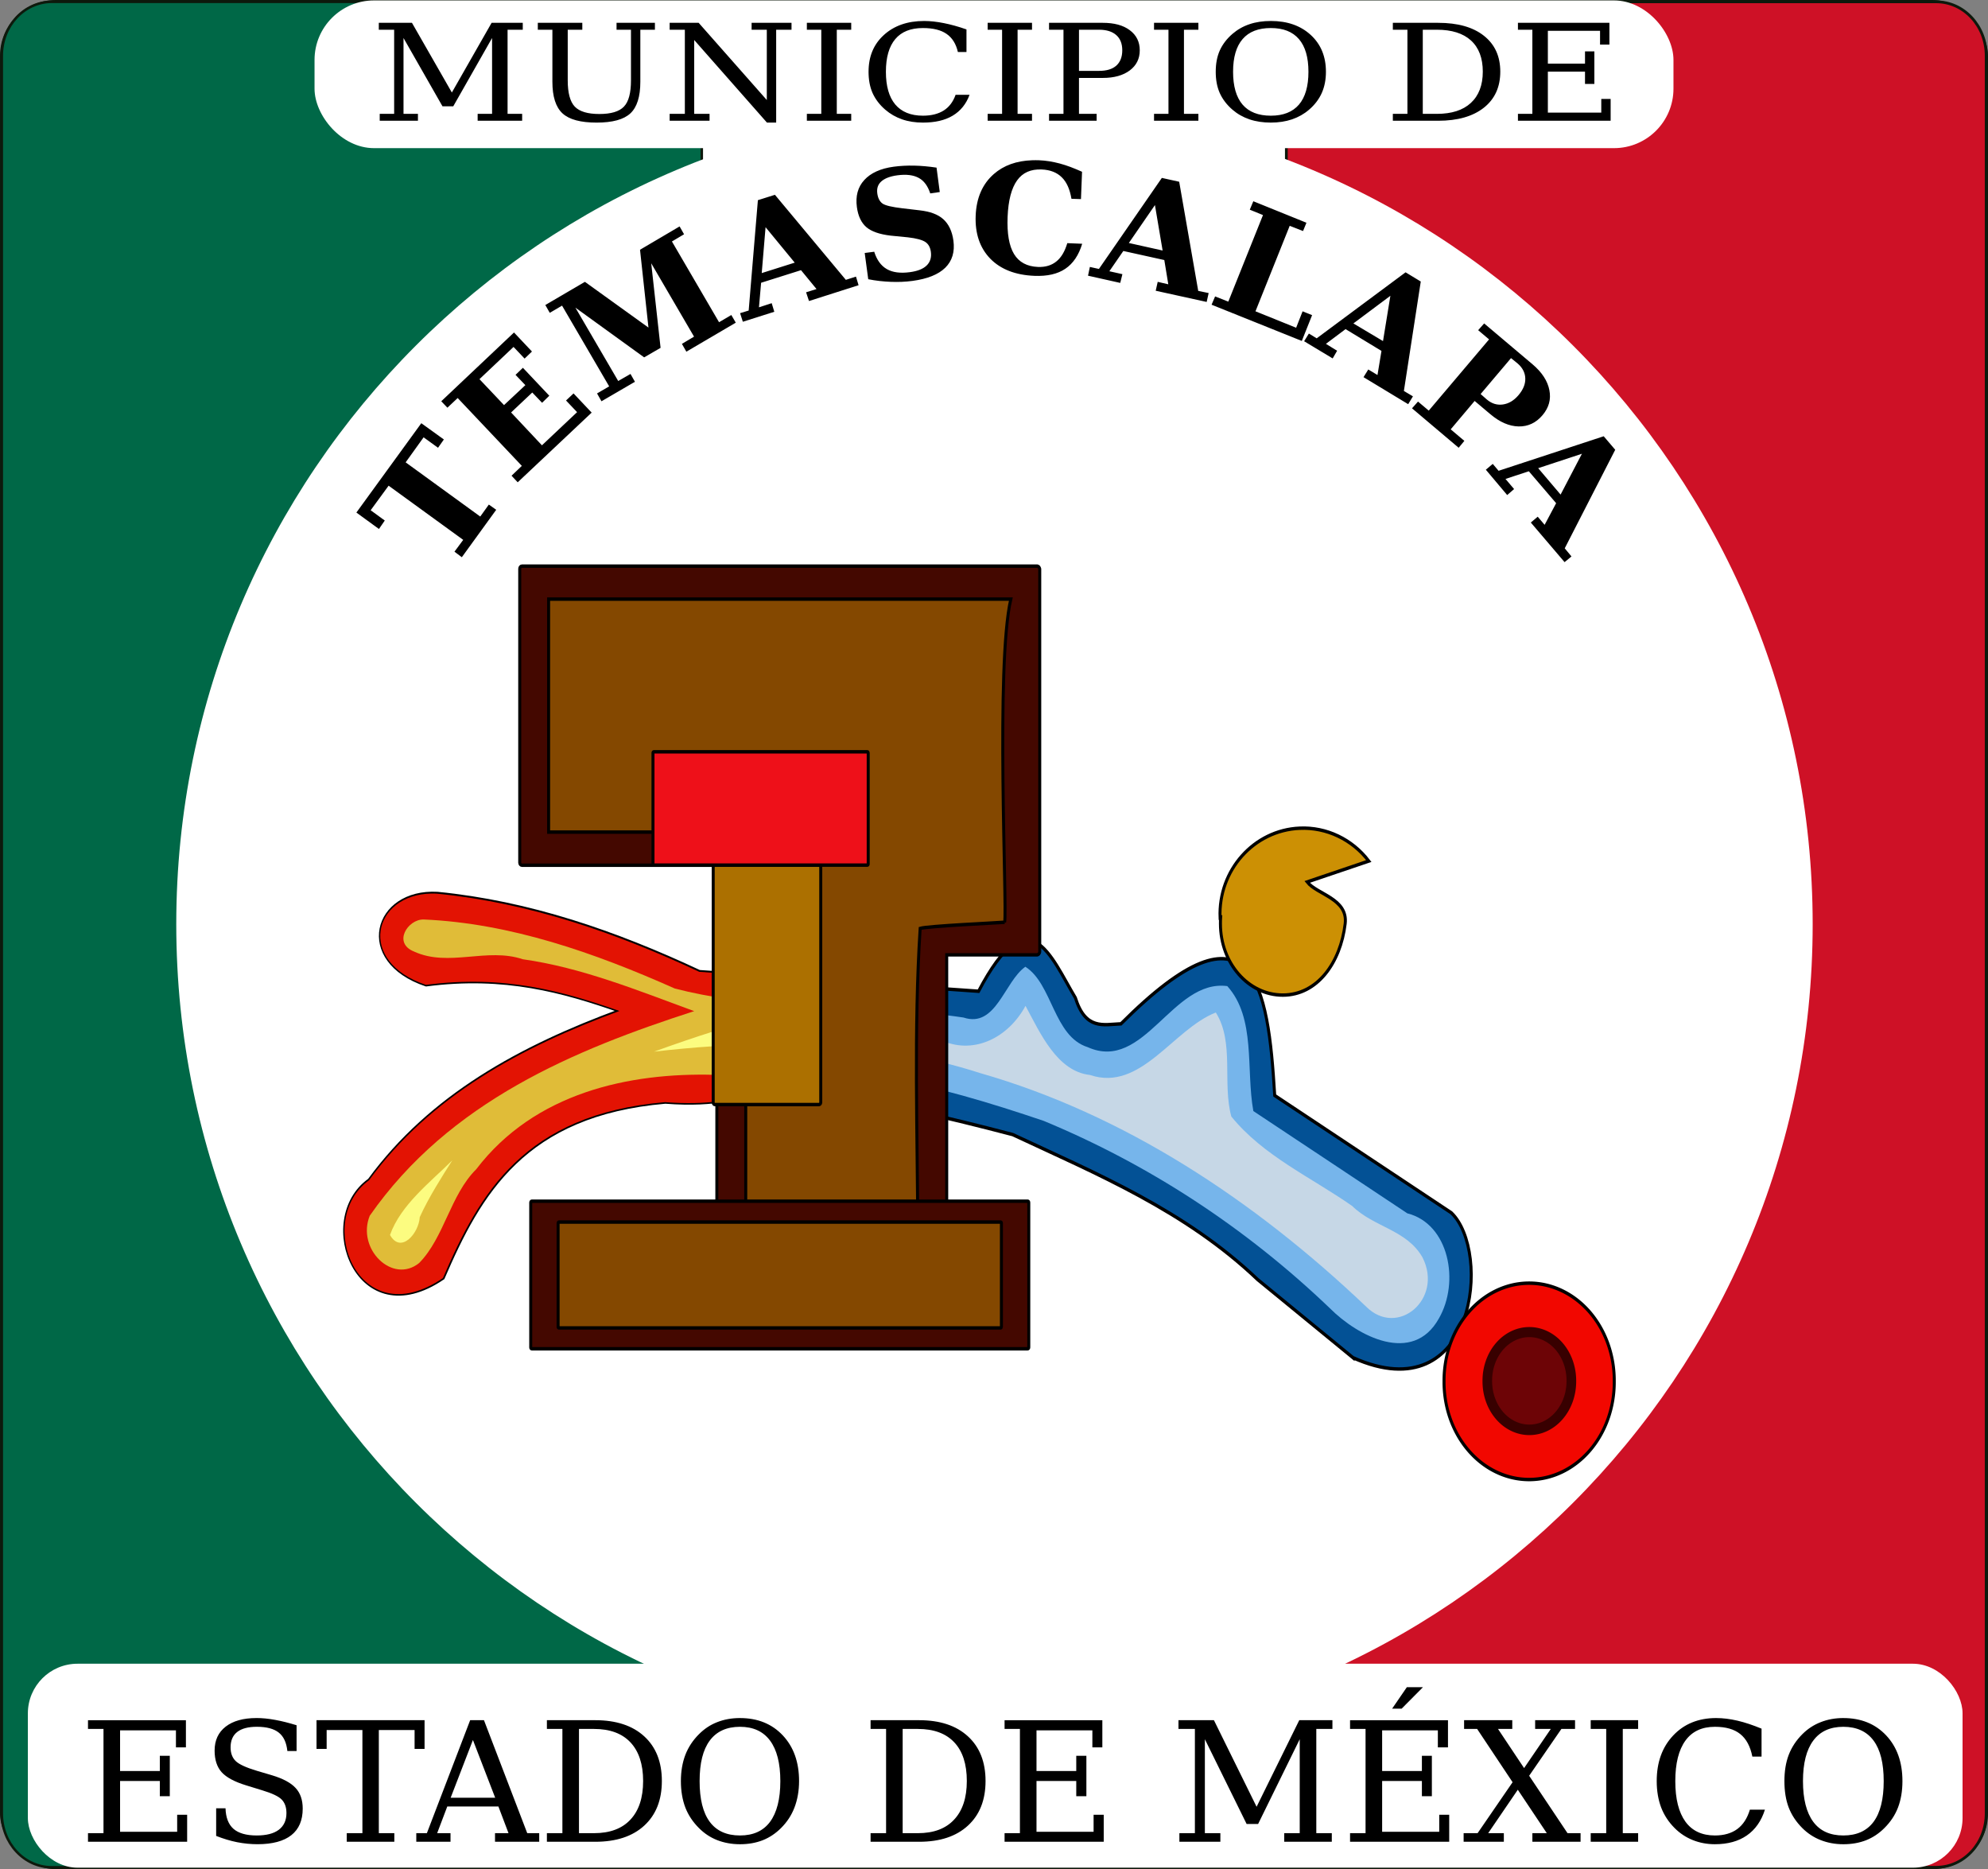 <?xml version="1.0" encoding="UTF-8" standalone="no"?>
<!-- Created with Inkscape (http://www.inkscape.org/) -->

<svg
   xmlns:dc="http://purl.org/dc/elements/1.1/"
   xmlns:cc="http://creativecommons.org/ns#"
   xmlns:rdf="http://www.w3.org/1999/02/22-rdf-syntax-ns#"
   xmlns:svg="http://www.w3.org/2000/svg"
   xmlns="http://www.w3.org/2000/svg"
   xmlns:sodipodi="http://sodipodi.sourceforge.net/DTD/sodipodi-0.dtd"
   xmlns:inkscape="http://www.inkscape.org/namespaces/inkscape"
   width="404.775"
   height="380.521"
   id="svg2"
   version="1.1"
   inkscape:version="0.47 r22583"
   sodipodi:docname="TEMASCALAPA.svg">
  <rect width="100%" height="100%" fill="#808080" stroke="none"/>
  <defs
     id="defs4">
    <inkscape:perspective
       sodipodi:type="inkscape:persp3d"
       inkscape:vp_x="0 : 526.18109 : 1"
       inkscape:vp_y="0 : 1000 : 0"
       inkscape:vp_z="744.09448 : 526.18109 : 1"
       inkscape:persp3d-origin="372.04724 : 350.78739 : 1"
       id="perspective10" />
    <inkscape:perspective
       id="perspective2905"
       inkscape:persp3d-origin="0.5 : 0.33333333 : 1"
       inkscape:vp_z="1 : 0.5 : 1"
       inkscape:vp_y="0 : 1000 : 0"
       inkscape:vp_x="0 : 0.5 : 1"
       sodipodi:type="inkscape:persp3d" />
    <inkscape:perspective
       id="perspective2978"
       inkscape:persp3d-origin="0.5 : 0.33333333 : 1"
       inkscape:vp_z="1 : 0.5 : 1"
       inkscape:vp_y="0 : 1000 : 0"
       inkscape:vp_x="0 : 0.5 : 1"
       sodipodi:type="inkscape:persp3d" />
    <inkscape:perspective
       id="perspective3949"
       inkscape:persp3d-origin="0.5 : 0.33333333 : 1"
       inkscape:vp_z="1 : 0.5 : 1"
       inkscape:vp_y="0 : 1000 : 0"
       inkscape:vp_x="0 : 0.5 : 1"
       sodipodi:type="inkscape:persp3d" />
    <inkscape:perspective
       id="perspective2913"
       inkscape:persp3d-origin="0.5 : 0.33333333 : 1"
       inkscape:vp_z="1 : 0.5 : 1"
       inkscape:vp_y="0 : 1000 : 0"
       inkscape:vp_x="0 : 0.5 : 1"
       sodipodi:type="inkscape:persp3d" />
    <inkscape:perspective
       id="perspective2934"
       inkscape:persp3d-origin="0.5 : 0.33333333 : 1"
       inkscape:vp_z="1 : 0.5 : 1"
       inkscape:vp_y="0 : 1000 : 0"
       inkscape:vp_x="0 : 0.5 : 1"
       sodipodi:type="inkscape:persp3d" />
    <inkscape:perspective
       sodipodi:type="inkscape:persp3d"
       inkscape:vp_x="0 : 0.5 : 1"
       inkscape:vp_y="0 : 1000 : 0"
       inkscape:vp_z="1 : 0.5 : 1"
       inkscape:persp3d-origin="0.5 : 0.33333333 : 1"
       id="perspective3276" />
    <inkscape:perspective
       sodipodi:type="inkscape:persp3d"
       inkscape:vp_x="0 : 526.18109 : 1"
       inkscape:vp_y="0 : 1000 : 0"
       inkscape:vp_z="744.09448 : 526.18109 : 1"
       inkscape:persp3d-origin="372.04724 : 350.78739 : 1"
       id="perspective10-5" />
    <inkscape:perspective
       id="perspective2905-6"
       inkscape:persp3d-origin="0.5 : 0.33333333 : 1"
       inkscape:vp_z="1 : 0.5 : 1"
       inkscape:vp_y="0 : 1000 : 0"
       inkscape:vp_x="0 : 0.5 : 1"
       sodipodi:type="inkscape:persp3d" />
    <inkscape:perspective
       id="perspective2978-9"
       inkscape:persp3d-origin="0.5 : 0.33333333 : 1"
       inkscape:vp_z="1 : 0.5 : 1"
       inkscape:vp_y="0 : 1000 : 0"
       inkscape:vp_x="0 : 0.5 : 1"
       sodipodi:type="inkscape:persp3d" />
    <inkscape:perspective
       id="perspective3949-8"
       inkscape:persp3d-origin="0.5 : 0.33333333 : 1"
       inkscape:vp_z="1 : 0.5 : 1"
       inkscape:vp_y="0 : 1000 : 0"
       inkscape:vp_x="0 : 0.5 : 1"
       sodipodi:type="inkscape:persp3d" />
    <inkscape:perspective
       id="perspective2913-72"
       inkscape:persp3d-origin="0.5 : 0.33333333 : 1"
       inkscape:vp_z="1 : 0.5 : 1"
       inkscape:vp_y="0 : 1000 : 0"
       inkscape:vp_x="0 : 0.5 : 1"
       sodipodi:type="inkscape:persp3d" />
    <inkscape:perspective
       sodipodi:type="inkscape:persp3d"
       inkscape:vp_x="0 : 0.5 : 1"
       inkscape:vp_y="0 : 1000 : 0"
       inkscape:vp_z="1 : 0.5 : 1"
       inkscape:persp3d-origin="0.5 : 0.33333333 : 1"
       id="perspective2898" />
    <inkscape:perspective
       sodipodi:type="inkscape:persp3d"
       inkscape:vp_x="0 : 0.5 : 1"
       inkscape:vp_y="0 : 1000 : 0"
       inkscape:vp_z="1 : 0.5 : 1"
       inkscape:persp3d-origin="0.5 : 0.33333333 : 1"
       id="perspective2913-7" />
    <inkscape:perspective
       sodipodi:type="inkscape:persp3d"
       inkscape:vp_x="0 : 0.5 : 1"
       inkscape:vp_y="0 : 1000 : 0"
       inkscape:vp_z="1 : 0.5 : 1"
       inkscape:persp3d-origin="0.5 : 0.33333333 : 1"
       id="perspective3949-7" />
    <inkscape:perspective
       sodipodi:type="inkscape:persp3d"
       inkscape:vp_x="0 : 0.5 : 1"
       inkscape:vp_y="0 : 1000 : 0"
       inkscape:vp_z="1 : 0.5 : 1"
       inkscape:persp3d-origin="0.5 : 0.33333333 : 1"
       id="perspective2978-1" />
    <inkscape:perspective
       sodipodi:type="inkscape:persp3d"
       inkscape:vp_x="0 : 0.5 : 1"
       inkscape:vp_y="0 : 1000 : 0"
       inkscape:vp_z="1 : 0.5 : 1"
       inkscape:persp3d-origin="0.5 : 0.33333333 : 1"
       id="perspective2905-9" />
    <inkscape:perspective
       id="perspective10-0"
       inkscape:persp3d-origin="372.04724 : 350.78739 : 1"
       inkscape:vp_z="744.09448 : 526.18109 : 1"
       inkscape:vp_y="0 : 1000 : 0"
       inkscape:vp_x="0 : 526.18109 : 1"
       sodipodi:type="inkscape:persp3d" />
    <inkscape:perspective
       id="perspective4802"
       inkscape:persp3d-origin="0.5 : 0.33333333 : 1"
       inkscape:vp_z="1 : 0.5 : 1"
       inkscape:vp_y="0 : 1000 : 0"
       inkscape:vp_x="0 : 0.5 : 1"
       sodipodi:type="inkscape:persp3d" />
    <inkscape:perspective
       sodipodi:type="inkscape:persp3d"
       inkscape:vp_x="0 : 0.5 : 1"
       inkscape:vp_y="0 : 1000 : 0"
       inkscape:vp_z="1 : 0.5 : 1"
       inkscape:persp3d-origin="0.5 : 0.33333333 : 1"
       id="perspective2905-5" />
    <inkscape:perspective
       id="perspective10-7"
       inkscape:persp3d-origin="372.04724 : 350.78739 : 1"
       inkscape:vp_z="744.09448 : 526.18109 : 1"
       inkscape:vp_y="0 : 1000 : 0"
       inkscape:vp_x="0 : 526.18109 : 1"
       sodipodi:type="inkscape:persp3d" />
    <inkscape:perspective
       sodipodi:type="inkscape:persp3d"
       inkscape:vp_x="0 : 0.5 : 1"
       inkscape:vp_y="0 : 1000 : 0"
       inkscape:vp_z="1 : 0.5 : 1"
       inkscape:persp3d-origin="0.5 : 0.33333333 : 1"
       id="perspective2913-4" />
    <inkscape:perspective
       sodipodi:type="inkscape:persp3d"
       inkscape:vp_x="0 : 0.5 : 1"
       inkscape:vp_y="0 : 1000 : 0"
       inkscape:vp_z="1 : 0.5 : 1"
       inkscape:persp3d-origin="0.5 : 0.33333333 : 1"
       id="perspective3949-0" />
    <inkscape:perspective
       sodipodi:type="inkscape:persp3d"
       inkscape:vp_x="0 : 0.5 : 1"
       inkscape:vp_y="0 : 1000 : 0"
       inkscape:vp_z="1 : 0.5 : 1"
       inkscape:persp3d-origin="0.5 : 0.33333333 : 1"
       id="perspective2978-96" />
    <inkscape:perspective
       sodipodi:type="inkscape:persp3d"
       inkscape:vp_x="0 : 0.5 : 1"
       inkscape:vp_y="0 : 1000 : 0"
       inkscape:vp_z="1 : 0.5 : 1"
       inkscape:persp3d-origin="0.5 : 0.33333333 : 1"
       id="perspective2905-7" />
    <inkscape:perspective
       id="perspective10-58"
       inkscape:persp3d-origin="372.04724 : 350.78739 : 1"
       inkscape:vp_z="744.09448 : 526.18109 : 1"
       inkscape:vp_y="0 : 1000 : 0"
       inkscape:vp_x="0 : 526.18109 : 1"
       sodipodi:type="inkscape:persp3d" />
    <inkscape:perspective
       id="perspective5530"
       inkscape:persp3d-origin="0.5 : 0.33333333 : 1"
       inkscape:vp_z="1 : 0.5 : 1"
       inkscape:vp_y="0 : 1000 : 0"
       inkscape:vp_x="0 : 0.5 : 1"
       sodipodi:type="inkscape:persp3d" />
  </defs>
  <sodipodi:namedview
     id="base"
     pagecolor="#ffffff"
     bordercolor="#666666"
     borderopacity="1.0"
     inkscape:pageopacity="0.0"
     inkscape:pageshadow="2"
     inkscape:zoom="0.97001212"
     inkscape:cx="201.41814"
     inkscape:cy="193.34478"
     inkscape:document-units="mm"
     inkscape:current-layer="layer1"
     showgrid="false"
     inkscape:window-width="1440"
     inkscape:window-height="848"
     inkscape:window-x="0"
     inkscape:window-y="1"
     inkscape:window-maximized="1"
     showguides="true"
     inkscape:guide-bbox="true" />
  <g
     inkscape:groupmode="layer"
     id="layer2"
     inkscape:label="base gral"
     style="display:inline"
     transform="translate(0.003,27.271)"
     sodipodi:insensitive="true">
    <rect
       style="fill:#ffffff;fill-opacity:1;stroke:#0d190c;stroke-width:0.746;stroke-miterlimit:4;stroke-opacity:1;stroke-dasharray:none"
       id="rect4108"
       width="404.029"
       height="379.775"
       x="0.371"
       y="-26.898"
       ry="10.983" />
    <path
       style="fill:#ce1126;fill-opacity:1;stroke:#0d190c;stroke-width:0.562;stroke-miterlimit:4;stroke-opacity:1;stroke-dasharray:none"
       d="m 261.91,-26.903 0,379.773 132.305,0 c 5.648,0 10.187,-4.89 10.187,-10.975 l 0,-357.823 c 0,-6.085 -4.539,-10.975 -10.187,-10.975 l -132.305,0 z"
       id="rect4112" />
    <path
       style="fill:#006847;fill-opacity:1;stroke:#0d190c;stroke-width:0.511;stroke-miterlimit:4;stroke-opacity:1;stroke-dasharray:none"
       d="m 10.58,-26.903 c -5.648,0 -10.218,4.89 -10.218,10.975 l 0,357.823 c 0,6.085 4.57,10.975 10.218,10.975 l 132.305,0 0,-379.773 -132.305,0 z"
       id="rect4110" />
    <path
       transform="matrix(1.24,0,0,1.24,-223.4,-510.248)"
       d="m 477.802,541.225 c 0,74.2 -60.151,134.35 -134.35,134.35 -74.2,0 -134.35,-60.151 -134.35,-134.35 0,-74.2 60.151,-134.35 134.35,-134.35 74.2,0 134.35,60.151 134.35,134.35 z"
       sodipodi:ry="134.3503"
       sodipodi:rx="134.3503"
       sodipodi:cy="541.22498"
       sodipodi:cx="343.45187"
       id="path2830"
       style="fill:#ffffff;fill-opacity:1;stroke:none;display:inline"
       sodipodi:type="arc" />
    <rect
       style="fill:#ffffff;fill-opacity:1;stroke:none"
       id="rect4106"
       width="393.921"
       height="41.521"
       x="151.789"
       y="680.573"
       ry="10.108"
       transform="translate(-146.118,-369.145)" />
    <path
       transform="translate(-146.118,-369.145)"
       style="font-size:33.952px;font-style:normal;font-variant:normal;font-weight:normal;font-stretch:normal;text-align:start;line-height:125%;writing-mode:lr-tb;text-anchor:start;fill:#000000;fill-opacity:1;stroke:none;display:inline;font-family:DejaVu Serif;-inkscape-font-specification:DejaVu Serif"
       d="m 432.562,685.35 -3,4.375 1.938,0 4.344,-4.375 -3.281,0 z m -234.219,6.281 c -2.697,3e-5 -4.789,0.59 -6.281,1.75 -1.492,1.16 -2.25,2.775 -2.25,4.875 0,1.868 0.476,3.334 1.438,4.406 0.973,1.072 2.666,1.969 5.031,2.688 l 3.25,1 c 2.011,0.608 3.319,1.234 3.938,1.875 0.63,0.641 0.969,1.556 0.969,2.75 -2e-5,1.492 -0.524,2.622 -1.562,3.406 -1.028,0.774 -2.533,1.156 -4.5,1.156 -2.111,0 -3.68,-0.449 -4.719,-1.344 -1.028,-0.906 -1.57,-2.309 -1.625,-4.188 l -1.906,0 0,5.625 c 1.459,0.564 2.878,1.005 4.281,1.281 1.415,0.276 2.797,0.406 4.156,0.406 3.039,0 5.339,-0.628 6.875,-1.844 1.536,-1.216 2.312,-3.008 2.312,-5.406 -2e-5,-1.757 -0.476,-3.149 -1.438,-4.188 -0.951,-1.05 -2.569,-1.92 -4.812,-2.594 l -3.062,-0.906 c -2.221,-0.663 -3.659,-1.326 -4.344,-2 -0.685,-0.674 -1.031,-1.599 -1.031,-2.781 -1e-5,-1.359 0.437,-2.418 1.344,-3.125 0.917,-0.718 2.254,-1.062 4,-1.062 2,2e-5 3.496,0.403 4.469,1.188 0.984,0.774 1.562,2.004 1.75,3.75 l 1.875,0 0,-5.25 c -1.547,-0.475 -3.005,-0.851 -4.375,-1.094 -1.37,-0.254 -2.632,-0.375 -3.781,-0.375 z m 98.438,0 c -1.702,3e-5 -3.264,0.291 -4.656,0.844 -1.393,0.542 -2.604,1.354 -3.688,2.438 -1.238,1.238 -2.173,2.638 -2.781,4.219 -0.597,1.569 -0.906,3.343 -0.906,5.344 0,2 0.309,3.806 0.906,5.375 0.608,1.569 1.543,2.95 2.781,4.188 1.072,1.072 2.284,1.885 3.688,2.438 1.415,0.553 2.976,0.844 4.656,0.844 1.691,0 3.232,-0.271 4.625,-0.812 1.393,-0.553 2.636,-1.386 3.719,-2.469 1.238,-1.227 2.142,-2.607 2.75,-4.188 0.608,-1.591 0.937,-3.397 0.938,-5.375 -3e-5,-3.857 -1.102,-6.958 -3.312,-9.312 -2.21,-2.354 -5.127,-3.531 -8.719,-3.531 z m 198.781,0 c -3.636,3e-5 -6.56,1.197 -8.781,3.562 -2.221,2.354 -3.344,5.435 -3.344,9.281 0,1.989 0.309,3.795 0.906,5.375 0.608,1.569 1.512,2.95 2.75,4.188 1.072,1.072 2.306,1.885 3.688,2.438 1.381,0.553 2.886,0.844 4.5,0.844 2.63,0 4.787,-0.599 6.5,-1.781 1.724,-1.194 2.958,-2.94 3.688,-5.25 l -3.062,0 c -0.531,1.746 -1.369,3.053 -2.562,3.938 -1.194,0.873 -2.717,1.312 -4.562,1.312 -2.641,0 -4.641,-0.945 -6,-2.812 -1.359,-1.879 -2.063,-4.625 -2.062,-8.25 -10e-6,-3.636 0.703,-6.382 2.062,-8.25 1.359,-1.879 3.359,-2.812 6,-2.812 2.221,2e-5 3.929,0.485 5.156,1.469 1.238,0.984 2.06,2.516 2.469,4.594 l 1.875,0 0,-5.688 c -1.757,-0.718 -3.381,-1.271 -4.906,-1.625 -1.525,-0.354 -2.964,-0.531 -4.312,-0.531 z m 25.875,0 c -1.702,3e-5 -3.232,0.291 -4.625,0.844 -1.393,0.542 -2.636,1.354 -3.719,2.438 -1.238,1.238 -2.173,2.638 -2.781,4.219 -0.597,1.569 -0.875,3.343 -0.875,5.344 0,2 0.278,3.806 0.875,5.375 0.608,1.569 1.543,2.95 2.781,4.188 1.072,1.072 2.315,1.885 3.719,2.438 1.415,0.553 2.945,0.844 4.625,0.844 1.691,0 3.232,-0.271 4.625,-0.812 1.393,-0.553 2.636,-1.386 3.719,-2.469 1.238,-1.227 2.173,-2.607 2.781,-4.188 0.608,-1.591 0.906,-3.397 0.906,-5.375 -3e-5,-3.857 -1.102,-6.958 -3.312,-9.312 -2.21,-2.354 -5.127,-3.531 -8.719,-3.531 z m -357.406,0.438 0,1.781 3.156,0 0,21.219 -3.156,0 0,1.75 20.188,0 0,-5.5 -2.031,0 0,3.469 -11.625,0 0,-10.344 8.094,0 0,3.094 2.031,0 0,-8.219 -2.031,0 0,3.094 -8.094,0 0,-8.281 11.375,0 0,3.469 2.031,0 0,-5.531 -19.938,0 z m 46.531,0 0,5.844 2.062,0 0,-3.844 7.281,0 0,21 -3.188,0 0,1.75 9.688,0 0,-1.75 -3.156,0 0,-21 7.281,0 0,3.844 2.031,0 0,-5.844 -22,0 z m 31.281,0 -8.812,23 -2.156,0 0,1.75 6.969,0 0,-1.75 -2.719,0 2.062,-5.438 10.406,0 2.062,5.438 -2.75,0 0,1.75 9,0 0,-1.75 -2.438,0 -8.812,-23 -2.812,0 z m 15.625,0 0,1.781 3.156,0 0,21.219 -3.156,0 0,1.75 9.844,0 c 4.255,0 7.581,-1.093 9.969,-3.281 2.387,-2.188 3.594,-5.203 3.594,-9.094 -3e-5,-3.879 -1.207,-6.916 -3.594,-9.094 -2.376,-2.177 -5.703,-3.281 -9.969,-3.281 l -9.844,0 z m 65.906,0 0,1.781 3.156,0 0,21.219 -3.156,0 0,1.75 9.875,0 c 4.255,0 7.55,-1.093 9.938,-3.281 2.387,-2.188 3.594,-5.203 3.594,-9.094 -3e-5,-3.879 -1.207,-6.916 -3.594,-9.094 -2.376,-2.177 -5.671,-3.281 -9.938,-3.281 l -9.875,0 z m 27.281,0 0,1.781 3.125,0 0,21.219 -3.125,0 0,1.75 20.188,0 0,-5.5 -2.062,0 0,3.469 -11.625,0 0,-10.344 8.094,0 0,3.094 2.062,0 0,-8.219 -2.062,0 0,3.094 -8.094,0 0,-8.281 11.375,0 0,3.469 2.031,0 0,-5.531 -19.906,0 z m 35.406,0 0,1.781 3.344,0 0,21.219 -3.156,0 0,1.75 8.344,0 0,-1.75 -3.156,0 0,-19.125 8.5,17.25 2.344,0 8.469,-17.25 0,19.125 -3.156,0 0,1.75 9.688,0 0,-1.75 -3.156,0 0,-21.219 3.281,0 0,-1.781 -6.75,0 -8.688,17.625 -8.688,-17.625 -7.219,0 z m 34.938,0 0,1.781 3.156,0 0,21.219 -3.156,0 0,1.75 20.188,0 0,-5.5 -2.031,0 0,3.469 -11.625,0 0,-10.344 8.094,0 0,3.094 2.031,0 0,-8.219 -2.031,0 0,3.094 -8.094,0 0,-8.281 11.344,0 0,3.469 2.062,0 0,-5.531 -19.938,0 z m 23.219,0 0,1.781 2.656,0 7.219,10.844 -7.125,10.375 -2.844,0 0,1.75 8.188,0 0,-1.75 -3.188,0 6.031,-8.844 5.906,8.844 -2.938,0 0,1.75 9.812,0 0,-1.75 -2.656,0 -7.812,-11.688 6.562,-9.531 2.781,0 0,-1.781 -8.125,0 0,1.781 3.188,0 -5.438,7.969 -5.312,-7.969 2.906,0 0,-1.781 -9.812,0 z m 25.781,0 0,1.781 3.156,0 0,21.219 -3.156,0 0,1.75 9.656,0 0,-1.75 -3.125,0 0,-21.219 3.125,0 0,-1.781 -9.656,0 z m -173.219,1.344 c 2.708,2e-5 4.743,0.945 6.125,2.812 1.381,1.857 2.094,4.592 2.094,8.25 -2e-5,3.647 -0.712,6.413 -2.094,8.281 -1.382,1.857 -3.417,2.781 -6.125,2.781 -2.719,0 -4.775,-0.924 -6.156,-2.781 -1.382,-1.868 -2.063,-4.634 -2.062,-8.281 -10e-6,-3.658 0.681,-6.393 2.062,-8.25 1.382,-1.868 3.437,-2.812 6.156,-2.812 z m 224.656,0 c 2.708,2e-5 4.775,0.945 6.156,2.812 1.381,1.857 2.062,4.592 2.062,8.25 -2e-5,3.647 -0.681,6.413 -2.062,8.281 -1.382,1.857 -3.449,2.781 -6.156,2.781 -2.719,0 -4.743,-0.924 -6.125,-2.781 -1.382,-1.868 -2.094,-4.634 -2.094,-8.281 -10e-6,-3.658 0.712,-6.393 2.094,-8.25 1.382,-1.868 3.406,-2.812 6.125,-2.812 z M 264,693.85 l 3.062,0 c 3.227,2e-5 5.693,0.906 7.406,2.719 1.713,1.813 2.594,4.449 2.594,7.875 -2e-5,3.426 -0.87,6.04 -2.594,7.875 -1.713,1.835 -4.19,2.75 -7.406,2.75 l -3.062,0 0,-21.219 z m 65.906,0 3.094,0 c 3.227,2e-5 5.693,0.906 7.406,2.719 1.713,1.813 2.562,4.449 2.562,7.875 -2e-5,3.426 -0.87,6.04 -2.594,7.875 -1.713,1.835 -4.159,2.75 -7.375,2.75 l -3.094,0 0,-21.219 z m -87.5,2.25 4.531,11.75 -9.062,0 4.531,-11.75 z"
       id="text4089" />
    <rect
       style="fill:#ffffff;fill-opacity:1;stroke:none"
       id="rect3833"
       width="276.692"
       height="30.072"
       x="64.039"
       y="-27.184"
       ry="12.11" />
    <path
       style="font-size:29.46px;font-style:normal;font-variant:normal;font-weight:normal;font-stretch:normal;text-align:start;line-height:125%;writing-mode:lr-tb;text-anchor:start;fill:#000000;fill-opacity:1;stroke:none;display:inline;font-family:DejaVu Serif;-inkscape-font-specification:DejaVu Serif"
       d="m 188.156,-23 c -3.397,2e-5 -6.143,0.969 -8.219,2.875 -2.075,1.897 -3.094,4.369 -3.094,7.469 0,1.603 0.255,3.039 0.812,4.312 0.568,1.265 1.437,2.409 2.594,3.406 1.002,0.864 2.147,1.523 3.438,1.969 1.291,0.445 2.711,0.656 4.219,0.656 2.457,-4e-7 4.462,-0.453 6.062,-1.406 1.611,-0.962 2.756,-2.388 3.438,-4.25 l -2.844,0 c -0.496,1.407 -1.291,2.475 -2.406,3.188 -1.115,0.704 -2.526,1.063 -4.25,1.062 -2.468,1e-6 -4.355,-0.776 -5.625,-2.281 -1.27,-1.514 -1.906,-3.735 -1.906,-6.656 -1e-5,-2.93 0.636,-5.151 1.906,-6.656 1.27,-1.514 3.157,-2.25 5.625,-2.25 2.075,1.9e-5 3.666,0.395 4.812,1.188 1.156,0.793 1.93,2.013 2.312,3.688 l 1.75,0 0,-4.594 c -1.642,-0.579 -3.169,-0.996 -4.594,-1.281 -1.425,-0.285 -2.772,-0.437 -4.031,-0.438 z m 70.594,0 c -1.59,2e-5 -3.043,0.211 -4.344,0.656 -1.301,0.436 -2.457,1.096 -3.469,1.969 -1.156,0.998 -2.026,2.133 -2.594,3.406 -0.558,1.265 -0.812,2.7 -0.812,4.312 0,1.612 0.255,3.048 0.812,4.312 0.568,1.265 1.437,2.409 2.594,3.406 1.002,0.864 2.157,1.523 3.469,1.969 1.322,0.445 2.774,0.656 4.344,0.656 1.58,-4e-7 3.012,-0.22 4.312,-0.656 1.301,-0.445 2.457,-1.096 3.469,-1.969 1.156,-0.989 2.026,-2.133 2.594,-3.406 0.568,-1.283 0.844,-2.718 0.844,-4.312 -2e-5,-3.109 -1.029,-5.603 -3.094,-7.5 -2.065,-1.897 -4.769,-2.844 -8.125,-2.844 z m -181.625,0.375 0,1.406 3.125,0 0,17.125 -2.938,0 0,1.406 7.781,0 0,-1.406 -2.938,0 0,-15.438 7.938,13.906 2.188,0 7.906,-13.906 0,15.438 -2.938,0 0,1.406 9.062,0 0,-1.406 -2.969,0 0,-17.125 3.094,0 0,-1.406 -6.344,0 L 92,-8.438 83.875,-22.625 l -6.75,0 z m 32.375,0 0,1.406 2.969,0 0,10.594 c 0,3.019 0.689,5.173 2.062,6.438 1.384,1.265 3.695,1.875 6.938,1.875 3.242,-4e-7 5.522,-0.619 6.875,-1.875 1.353,-1.256 2.031,-3.4 2.031,-6.438 l 0,-10.594 2.969,0 0,-1.406 -7.812,0 0,1.406 2.938,0 0,10.312 c -2e-5,2.547 -0.467,4.337 -1.438,5.344 -0.96,1.006 -2.636,1.5 -5,1.5 -2.364,1.4e-6 -4.029,-0.494 -5,-1.5 -0.96,-1.006 -1.438,-2.796 -1.438,-5.344 l 0,-10.312 2.969,0 0,-1.406 -9.062,0 z m 26.844,0 0,1.406 3.094,0 0,17.125 -3.094,0 0,1.406 8.125,0 0,-1.406 -3.125,0 0,-15.031 14.812,16.812 1.875,0 0,-18.906 3.125,0 0,-1.406 -8.125,0 0,1.406 3.094,0 0,14.312 -13.875,-15.719 -5.906,0 z m 27.938,0 0,1.406 2.938,0 0,17.125 -2.938,0 0,1.406 9.031,0 0,-1.406 -2.938,0 0,-17.125 2.938,0 0,-1.406 -9.031,0 z m 36.812,0 0,1.406 2.938,0 0,17.125 -2.938,0 0,1.406 9.031,0 0,-1.406 -2.938,0 0,-17.125 2.938,0 0,-1.406 -9.031,0 z m 12.5,0 0,1.406 2.938,0 0,17.125 -2.938,0 0,1.406 9.688,0 0,-1.406 -3.594,0 0,-7.312 4.844,0 c 2.313,9e-6 4.147,-0.516 5.5,-1.531 1.353,-1.015 2.031,-2.384 2.031,-4.094 -2e-5,-1.719 -0.679,-3.087 -2.031,-4.094 -1.353,-1.015 -3.187,-1.5 -5.5,-1.5 l -10.938,0 z m 21.375,0 0,1.406 2.938,0 0,17.125 -2.938,0 0,1.406 9.031,0 0,-1.406 -2.938,0 0,-17.125 2.938,0 0,-1.406 -9.031,0 z m 48.625,0 0,1.406 2.969,0 0,17.125 -2.969,0 0,1.406 9.219,0 c 3.975,0 7.082,-0.893 9.312,-2.656 2.23,-1.764 3.344,-4.208 3.344,-7.344 -2e-5,-3.126 -1.114,-5.558 -3.344,-7.312 -2.22,-1.755 -5.327,-2.625 -9.312,-2.625 l -9.219,0 z m 25.469,0 0,1.406 2.938,0 0,17.125 -2.938,0 0,1.406 18.875,0 0,-4.438 -1.906,0 0,2.781 -10.875,0 0,-8.344 7.562,0 0,2.5 1.906,0 0,-6.625 -1.906,0 0,2.5 -7.562,0 0,-6.688 10.625,0 0,2.812 1.906,0 0,-4.438 -18.625,0 z m -50.312,1.062 c 2.53,1.9e-5 4.428,0.745 5.719,2.25 1.291,1.496 1.937,3.708 1.938,6.656 -2e-5,2.939 -0.647,5.182 -1.938,6.688 -1.291,1.496 -3.189,2.25 -5.719,2.25 -2.54,1e-6 -4.459,-0.754 -5.75,-2.25 -1.291,-1.505 -1.938,-3.748 -1.938,-6.688 -1e-5,-2.948 0.647,-5.16 1.938,-6.656 1.291,-1.505 3.21,-2.25 5.75,-2.25 z m -39.062,0.344 4.094,0 c 1.538,1.9e-5 2.695,0.381 3.5,1.094 0.805,0.713 1.219,1.731 1.219,3.094 -2e-5,1.354 -0.413,2.404 -1.219,3.125 -0.805,0.713 -1.962,1.063 -3.5,1.062 l -4.094,0 0,-8.375 z m 70,0 2.875,0 c 3.015,1.9e-5 5.337,0.727 6.938,2.188 1.6,1.461 2.406,3.583 2.406,6.344 -2e-5,2.761 -0.827,4.896 -2.438,6.375 -1.6,1.479 -3.902,2.219 -6.906,2.219 l -2.875,0 0,-17.125 z"
       id="text3827" />
  </g>
  <g
     inkscape:groupmode="layer"
     id="layer3"
     inkscape:label="nombre"
     style="display:inline"
     transform="translate(0.003,27.271)"
     sodipodi:insensitive="true">
    <path
       sodipodi:type="arc"
       style="fill:#ffffff;fill-opacity:1;stroke:none;display:inline"
       id="path2834"
       sodipodi:cx="343.45187"
       sodipodi:cy="541.22498"
       sodipodi:rx="134.3503"
       sodipodi:ry="134.3503"
       d="m 477.802,541.225 a 134.35,134.35 0 1 1 -268.701,0 134.35,134.35 0 1 1 268.701,0 z"
       transform="matrix(1.015,0,0,0.977,-145.93,-367.821)" />
    <path
       style="font-size:31.134px;font-style:normal;font-variant:normal;font-weight:bold;font-stretch:normal;text-align:start;line-height:125%;writing-mode:lr-tb;text-anchor:start;fill:#000000;fill-opacity:1;stroke:none;font-family:DejaVu Serif;-inkscape-font-specification:DejaVu Serif Bold"
       d="m 210.156,32.625 c -3.184,0.107 -5.789,1.038 -7.812,2.812 -2.302,2.018 -3.543,4.843 -3.688,8.469 -0.144,3.615 0.835,6.545 2.969,8.75 2.144,2.195 5.172,3.347 9,3.5 2.613,0.104 4.687,-0.365 6.281,-1.438 1.595,-1.072 2.747,-2.778 3.438,-5.094 L 217.312,49.5 c -0.503,1.684 -1.223,2.917 -2.219,3.719 -0.985,0.803 -2.241,1.185 -3.75,1.125 -2.228,-0.089 -3.866,-0.962 -4.875,-2.625 -1.009,-1.663 -1.447,-4.19 -1.312,-7.562 0.134,-3.372 0.799,-5.86 1.938,-7.438 1.138,-1.588 2.792,-2.307 5,-2.219 1.711,0.068 3.089,0.6 4.094,1.594 1.005,0.983 1.65,2.455 1.969,4.375 l 1.938,0.062 0.219,-5.562 c -1.604,-0.723 -3.117,-1.305 -4.562,-1.688 -1.445,-0.382 -2.841,-0.603 -4.188,-0.656 -0.478,-0.019 -0.951,-0.015 -1.406,0 z M 186.125,33.719 c -1.446,-0.032 -2.84,0.043 -4.156,0.219 -2.672,0.357 -4.68,1.274 -6,2.719 -1.311,1.433 -1.798,3.27 -1.5,5.5 0.247,1.848 0.909,3.209 1.938,4.094 1.027,0.875 2.662,1.45 4.938,1.719 l 3.5,0.344 c 1.786,0.201 2.974,0.54 3.594,0.969 0.62,0.428 0.973,1.096 1.094,2 0.153,1.145 -0.141,2.08 -0.875,2.781 -0.734,0.701 -1.849,1.136 -3.406,1.344 -1.919,0.257 -3.491,0.064 -4.688,-0.625 C 179.366,54.093 178.517,52.899 178,51.25 l -1.938,0.25 0.719,5.344 c 1.565,0.312 3.114,0.474 4.594,0.531 1.48,0.058 2.94,0.009 4.406,-0.188 3.044,-0.407 5.278,-1.303 6.688,-2.688 1.409,-1.395 1.96,-3.23 1.656,-5.5 -0.259,-1.939 -0.971,-3.396 -2.062,-4.375 -1.082,-0.98 -2.685,-1.569 -4.844,-1.812 L 183.75,42.406 c -2.109,-0.25 -3.476,-0.556 -4.062,-0.969 -0.588,-0.422 -0.938,-1.128 -1.062,-2.062 -0.137,-1.025 0.128,-1.824 0.812,-2.438 0.694,-0.624 1.795,-1.051 3.281,-1.25 1.818,-0.243 3.263,-0.06 4.344,0.531 1.08,0.582 1.846,1.648 2.344,3.156 l 1.938,-0.281 -0.656,-4.969 c -1.586,-0.238 -3.107,-0.376 -4.562,-0.406 z m 50.438,2.5 L 223.75,54.75 l -1.844,-0.406 -0.375,1.781 6.562,1.469 0.438,-1.781 -2.656,-0.594 2.844,-4.125 8.344,1.844 0.812,4.938 -2.156,-0.5 -0.406,1.812 10.375,2.281 0.406,-1.812 -2.125,-0.438 L 240.094,37 236.562,36.219 z m -78.781,3.438 -3.469,1.094 -1.875,22.469 -1.75,0.531 0.562,1.75 6.406,-2.031 -0.531,-1.75 -2.594,0.844 0.438,-5 8.125,-2.562 3.156,3.844 -2.125,0.656 0.594,1.781 10.094,-3.219 -0.531,-1.75 -2.062,0.656 -14.438,-17.312 z m 97.406,1.312 -0.719,1.719 2.688,1.094 -7.062,17.625 -2.688,-1.062 -0.719,1.688 18.375,7.375 2.094,-5.25 -1.938,-0.781 -1.312,3.344 -8.281,-3.344 6.969,-17.406 2.719,1.062 0.688,-1.688 -10.812,-4.375 z m -20.031,0.781 1.562,9.25 -6.875,-1.531 5.312,-7.719 z m -96.781,4.344 -8.062,4.75 1.719,15.844 -12.938,-9.312 -8.062,4.719 0.906,1.594 2.5,-1.469 9.594,16.438 -2.469,1.438 0.906,1.594 6.812,-3.969 -0.906,-1.594 -2.5,1.438 -8.719,-14.938 14,10.125 3.344,-1.938 -1.906,-17.219 8.719,14.938 -2.469,1.469 0.906,1.594 10.062,-5.906 -0.906,-1.562 -2.5,1.469 -9.594,-16.438 2.469,-1.469 -0.906,-1.594 z m 17.5,0.156 5.938,7.219 -6.719,2.125 L 155.875,46.25 z M 286.188,55.438 268.094,68.875 266.5,67.906 l -0.969,1.562 5.812,3.5 L 272.25,71.406 269.969,70 l 4,-3 7.312,4.438 -0.812,4.906 -1.875,-1.125 -0.969,1.562 9.094,5.5 0.969,-1.594 -1.844,-1.094 3.438,-22.281 -3.094,-1.875 z m -3.094,4.781 -1.5,9.219 -6.031,-3.594 7.531,-5.625 z m 19.094,5.625 -1.219,1.375 2.219,1.875 -12.281,14.5 L 288.719,81.75 287.5,83.125 297,91.156 298.156,89.75 295.375,87.406 300.25,81.625 l 3.188,2.688 c 1.919,1.624 3.834,2.458 5.75,2.5 1.931,0.041 3.566,-0.734 4.875,-2.281 1.303,-1.54 1.771,-3.218 1.406,-5.094 -0.358,-1.883 -1.511,-3.651 -3.438,-5.281 l -9.844,-8.312 z m -197.531,1.844 -14.812,14 1.25,1.312 2.094,-1.969 13.062,13.812 -2.094,2 1.25,1.344 15.062,-14.188 -3.688,-3.906 -1.531,1.438 2.25,2.375 -7.156,6.75 -6.281,-6.688 4.312,-4.062 2,2.094 1.469,-1.438 -5.375,-5.688 -1.5,1.438 2,2.094 -4.344,4.062 -5,-5.281 6.938,-6.562 2.25,2.375 1.5,-1.438 -3.656,-3.875 z m 203,5.219 1.312,1.062 c 1.013,0.858 1.561,1.893 1.594,3.062 0.039,1.162 -0.432,2.292 -1.375,3.406 -0.949,1.122 -2.015,1.744 -3.188,1.906 -1.159,0.161 -2.244,-0.149 -3.25,-1 l -1.281,-1.125 6.188,-7.312 z m -221.875,13.25 -13.219,18.188 4.594,3.344 1.188,-1.719 -2.875,-2.094 3.656,-5 15.188,11.031 -1.781,2.406 1.5,1.125 7,-9.656 -1.5,-1.062 -1.75,2.438 L 82.594,94.125 86.25,89.031 l 2.938,2.125 1.188,-1.688 -4.594,-3.312 z m 240.75,2.656 -21.406,7.031 -1.188,-1.406 -1.406,1.188 4.344,5.156 1.406,-1.219 -1.75,-2.062 4.75,-1.562 5.562,6.5 -2.344,4.406 -1.406,-1.656 -1.406,1.188 6.875,8.062 1.406,-1.156 -1.375,-1.656 10.281,-20.062 -2.344,-2.75 z m -4.438,3.562 -4.344,8.312 -4.562,-5.375 8.906,-2.938 z"
       transform="translate(-0.003,-27.271)"
       id="text4181" />
  </g>
  <g
     inkscape:label="Capa 1"
     inkscape:groupmode="layer"
     id="layer1"
     transform="translate(-146.115,-341.873)"
     style="display:inline"
     sodipodi:insensitive="true">
    <g
       style="display:inline"
       id="g6372"
       transform="matrix(1.148,0,0,1.313,102.185,288.645)">
      <path
         sodipodi:nodetypes="cccccccccccccccc"
         id="path5538"
         d="m 278.24,251.053 c 21.891,8.538 24.592,-16.58 17.425,-22.476 l -31.315,-18.183 c -1.164,-16.995 -3.642,-31.786 -27.274,-11.112 -3.139,0.112 -6.253,1.007 -8.081,-4.041 -4.423,-6.469 -8.218,-15.904 -17.173,-1.01 l -49.497,-3.03 c -14.901,-6.098 -30.223,-10.723 -46.467,-12.122 -11.205,-0.54 -14.785,10.407 -2.02,14.142 13.971,-1.596 24.353,0.995 34.345,4.041 -17.622,5.667 -33.521,13.23 -44.447,26.264 -9.761,6.116 -2.037,24.194 13.132,15.152 6.477,-13.132 14.385,-25.395 39.396,-27.274 19.319,1.277 11.715,-6.421 61.619,5.051 14.855,6.082 30.568,11.761 43.437,22.476 l 16.92,12.122 z"
         style="fill:#035195;fill-opacity:1;stroke:#000000;stroke-width:0.531;stroke-linecap:butt;stroke-linejoin:miter;stroke-miterlimit:4;stroke-opacity:1;stroke-dasharray:none" />
      <path
         transform="matrix(1.105,0,0,1.105,451.054,76.945)"
         d="m -114.464,160.878 a 13.661,13.661 0 1 1 -27.321,0 13.661,13.661 0 1 1 27.321,0 z"
         sodipodi:ry="13.660714"
         sodipodi:rx="13.660714"
         sodipodi:cy="160.8779"
         sodipodi:cx="-128.125"
         id="path5540"
         style="fill:#f20700;fill-opacity:1;stroke:#000000;stroke-width:0.481;stroke-miterlimit:4;stroke-opacity:1;stroke-dasharray:none"
         sodipodi:type="arc" />
      <path
         sodipodi:type="arc"
         style="fill:#380000;fill-opacity:1;stroke:none"
         id="path5542"
         sodipodi:cx="-128.125"
         sodipodi:cy="160.8779"
         sodipodi:rx="13.660714"
         sodipodi:ry="13.660714"
         d="m -114.464,160.878 a 13.661,13.661 0 1 1 -27.321,0 13.661,13.661 0 1 1 27.321,0 z"
         transform="matrix(0.608,0,0,0.608,387.411,156.858)" />
      <path
         transform="matrix(0.483,0,0,0.492,371.391,175.486)"
         d="m -114.464,160.878 a 13.661,13.661 0 1 1 -27.321,0 13.661,13.661 0 1 1 27.321,0 z"
         sodipodi:ry="13.660714"
         sodipodi:rx="13.660714"
         sodipodi:cy="160.8779"
         sodipodi:cx="-128.125"
         id="path5544"
         style="fill:#6d0406;fill-opacity:1;stroke:none"
         sodipodi:type="arc" />
      <path
         sodipodi:nodetypes="cccsssccc"
         id="path5546"
         d="m 268.785,168.951 c -8.15,0.313 -14.473,6.537 -14.125,13.875 l 0.094,-0.031 c -0.027,0.313 -0.031,0.649 -0.031,0.969 0,6.115 4.948,11.062 11.062,11.062 6.115,0 10.23,-5.005 11.062,-11.062 0.536,-3.898 -4.998,-4.526 -6.741,-6.482 l 10.929,-3.237 c -2.937,-3.368 -7.499,-5.276 -12.25,-5.094 z"
         style="fill:#cc9004;fill-opacity:1;stroke:#000000;stroke-width:0.531;stroke-miterlimit:4;stroke-opacity:1;stroke-dasharray:none" />
      <path
         id="path6344"
         d="m 113.404,183.089 c -2.795,-0.025 -5.481,3.646 -1.656,4.969 6.131,2.459 12.931,-0.68 19.281,1.188 10.456,1.287 20.38,4.853 30.406,8.062 -21.183,5.983 -43.412,13.99 -57.562,31.719 -2.369,5.155 4.066,10.637 8.781,7.312 4.458,-3.96 5.521,-10.548 10.125,-14.531 10.37,-11.876 27.115,-14.989 42.25,-14.625 19.678,-3.085 39.605,1.589 58.375,7.156 18.487,6.705 35.629,16.41 50.713,29.029 4.954,4.367 14.735,8.845 19.35,1.596 3.742,-5.67 1.805,-14.667 -5.594,-16.296 -9.105,-5.285 -18.201,-10.587 -27.312,-15.861 -1.343,-6.471 0.489,-14.418 -4.625,-19.375 -9.756,-1.12 -14.722,13.405 -24.75,9.469 -6.077,-1.671 -6.223,-9.787 -11.062,-12.469 -3.743,2.317 -5.19,9.552 -10.969,7.875 -16.902,-2.218 -34.494,-0.754 -51.144,-4.509 -14.276,-5.555 -29.203,-10.128 -44.606,-10.71 z"
         style="fill:#76b5eb;fill-opacity:1;stroke:none" />
      <path
         id="path6350"
         d="m 220.154,196.495 c -3.05,4.913 -8.988,7.493 -14.552,5.481 -13.404,-0.894 -27.054,-2.341 -40.374,-1.629 -3.629,0.988 -7.328,2.11 -10.918,3.242 19.344,-1.942 39.018,-1.96 57.844,3.344 25.363,6.352 48.453,19.587 68.438,36.219 5.545,4.818 13.717,-1.202 9.969,-7.656 -2.816,-4.307 -8.665,-4.684 -12.469,-7.969 -7.186,-4.403 -15.785,-7.763 -21.438,-13.875 -1.617,-5.202 0.578,-11.505 -2.75,-16.125 -7.597,2.596 -13.294,12.344 -22.312,9.688 -5.837,-0.56 -8.806,-6.449 -11.438,-10.719 z m -101.625,23.938 c -3.938,3.417 -9.136,6.875 -11.062,11.562 1.901,2.983 5.095,-0.191 5.28,-2.759 1.567,-3.041 3.966,-6.303 5.783,-8.803 z"
         style="fill:#c6d7e6;fill-opacity:1;stroke:none" />
    </g>
    <path
       style="fill:#e31303;fill-opacity:1;stroke:none"
       d="m 87.844,181.906 c -11.919,0.203 -15.316,13.843 -1.125,18.594 16.034,-2.095 27.938,1.314 39.406,5.312 -20.224,7.442 -38.461,17.354 -51,34.469 -11.202,8.031 -2.346,31.779 15.062,19.906 7.434,-17.243 16.515,-33.345 45.219,-35.812 18.254,1.38 15.591,-5.215 46.031,0.812 l 0,-24.625 -39.062,-2.719 c -17.102,-8.007 -34.701,-14.069 -53.344,-15.906 -0.402,-0.022 -0.803,-0.038 -1.188,-0.031 z"
       transform="translate(146.115,341.873)"
       id="rect3645" />
    <path
       style="fill:#e0bc38;fill-opacity:1;stroke:none"
       d="m 86.219,187.188 c -3.207,-0.034 -6.296,4.794 -1.906,6.531 7.036,3.228 14.836,-0.89 22.125,1.562 12,1.69 23.399,6.348 34.906,10.562 -24.311,7.857 -49.823,18.376 -66.062,41.656 -2.719,6.769 4.651,13.991 10.062,9.625 5.116,-5.2 6.341,-13.864 11.625,-19.094 11.901,-15.595 31.13,-19.696 48.5,-19.219 11.992,-2.151 24.057,-1.401 35.969,0.844 l 0,-13.938 c -14.757,-0.919 -29.7,-0.77 -44.031,-4.469 -16.384,-7.294 -33.51,-13.299 -51.188,-14.062 z"
       transform="translate(146.115,341.873)"
       id="rect3643" />
    <path
       style="fill:#fcfc80;fill-opacity:1;stroke:none"
       d="m 154.344,209.594 c -2.889,-5.7e-4 -5.79,0.075 -8.656,0.25 -4.165,1.298 -8.411,2.763 -12.531,4.25 16.063,-1.845 32.335,-2.334 48.281,0.156 l 0,-3.125 c -9.04,-0.771 -18.096,-1.529 -27.094,-1.531 z m -62.25,26.625 c -4.519,4.488 -10.476,9.032 -12.688,15.188 2.182,3.917 5.85,-0.253 6.062,-3.625 1.799,-3.993 4.54,-8.279 6.625,-11.562 z"
       transform="translate(146.115,341.873)"
       id="rect3641" />
    <g
       style="display:inline"
       id="g6356"
       transform="matrix(1.148,0,0,1.313,841.827,312.521)">
      <path
         style="fill:#440800;fill-opacity:1;stroke:#000000;stroke-width:0.531;stroke-miterlimit:4;stroke-opacity:1;stroke-dasharray:none;display:inline"
         d="m -422.012,110.133 c 0.028,0.006 0.054,0.029 0.08,0.04 0.114,0.027 0.189,0.098 0.24,0.2 0.015,0.027 0.03,0.05 0.04,0.08 0.007,0.03 0.04,0.048 0.04,0.08 0.004,0.026 0,0.053 0,0.08 l 0,45.494 0,13.777 c 0,0.285 -0.236,0.521 -0.521,0.521 l -15.979,0 0,48.258 c 0,0.293 -0.228,0.521 -0.521,0.521 l -39.728,0 c -0.293,0 -0.521,-0.228 -0.521,-0.521 l 0,-48.778 0,-12.215 0,-1.161 -34.561,0 c -0.219,0 -0.4,-0.181 -0.4,-0.4 l 0,-45.575 c 0,-0.219 0.181,-0.4 0.4,-0.4 l 91.429,0 z"
         id="rect3284" />
      <path
         style="fill:#844800;fill-opacity:1;stroke:#000000;stroke-width:0.531;stroke-miterlimit:4;stroke-opacity:1;stroke-dasharray:none;display:inline"
         d="m -427.837,165.351 c -1.144,0.086 -13.682,0.587 -14.985,0.953 -1.144,15.676 -0.471,31.907 -0.418,47.742 -10.172,0 -20.344,0 -30.517,0 0,-20.892 0,-41.783 0,-62.675 -11.654,0 -23.308,0 -34.962,0 0,-12.041 0,-24.082 0,-36.123 27.326,0 54.652,0 81.978,0 -2.729,10.199 -0.626,47.707 -1.096,50.104 z"
         id="path4088"
         sodipodi:nodetypes="ccccccccc" />
      <rect
         transform="scale(-1,1)"
         style="fill:#440800;fill-opacity:1;stroke:#000000;stroke-width:0.531;stroke-miterlimit:4;stroke-opacity:1;stroke-dasharray:none;display:inline"
         id="rect3282"
         width="88.334"
         height="22.885"
         x="423.557"
         y="208.597"
         ry="0.195" />
      <rect
         transform="scale(-1,1)"
         ry="0.317"
         y="156.492"
         x="460.451"
         height="37.125"
         width="19.076"
         id="rect3291"
         style="fill:#ac7000;fill-opacity:1;stroke:#000000;stroke-width:0.531;stroke-miterlimit:4;stroke-opacity:1;stroke-dasharray:none;display:inline" />
      <rect
         style="fill:#ee1019;fill-opacity:1;stroke:#000000;stroke-width:0.531;stroke-miterlimit:4;stroke-opacity:1;stroke-dasharray:none;display:inline"
         id="rect3293"
         width="38.171"
         height="17.57"
         x="452.037"
         y="-156.492"
         ry="0.15"
         transform="scale(-1,-1)" />
      <rect
         transform="scale(-1,1)"
         ry="0.14"
         y="211.834"
         x="428.411"
         height="16.412"
         width="78.625"
         id="rect4094"
         style="fill:#844800;fill-opacity:1;stroke:#000000;stroke-width:0.531;stroke-miterlimit:4;stroke-opacity:1;stroke-dasharray:none;display:inline" />
    </g>
  </g>
</svg>
